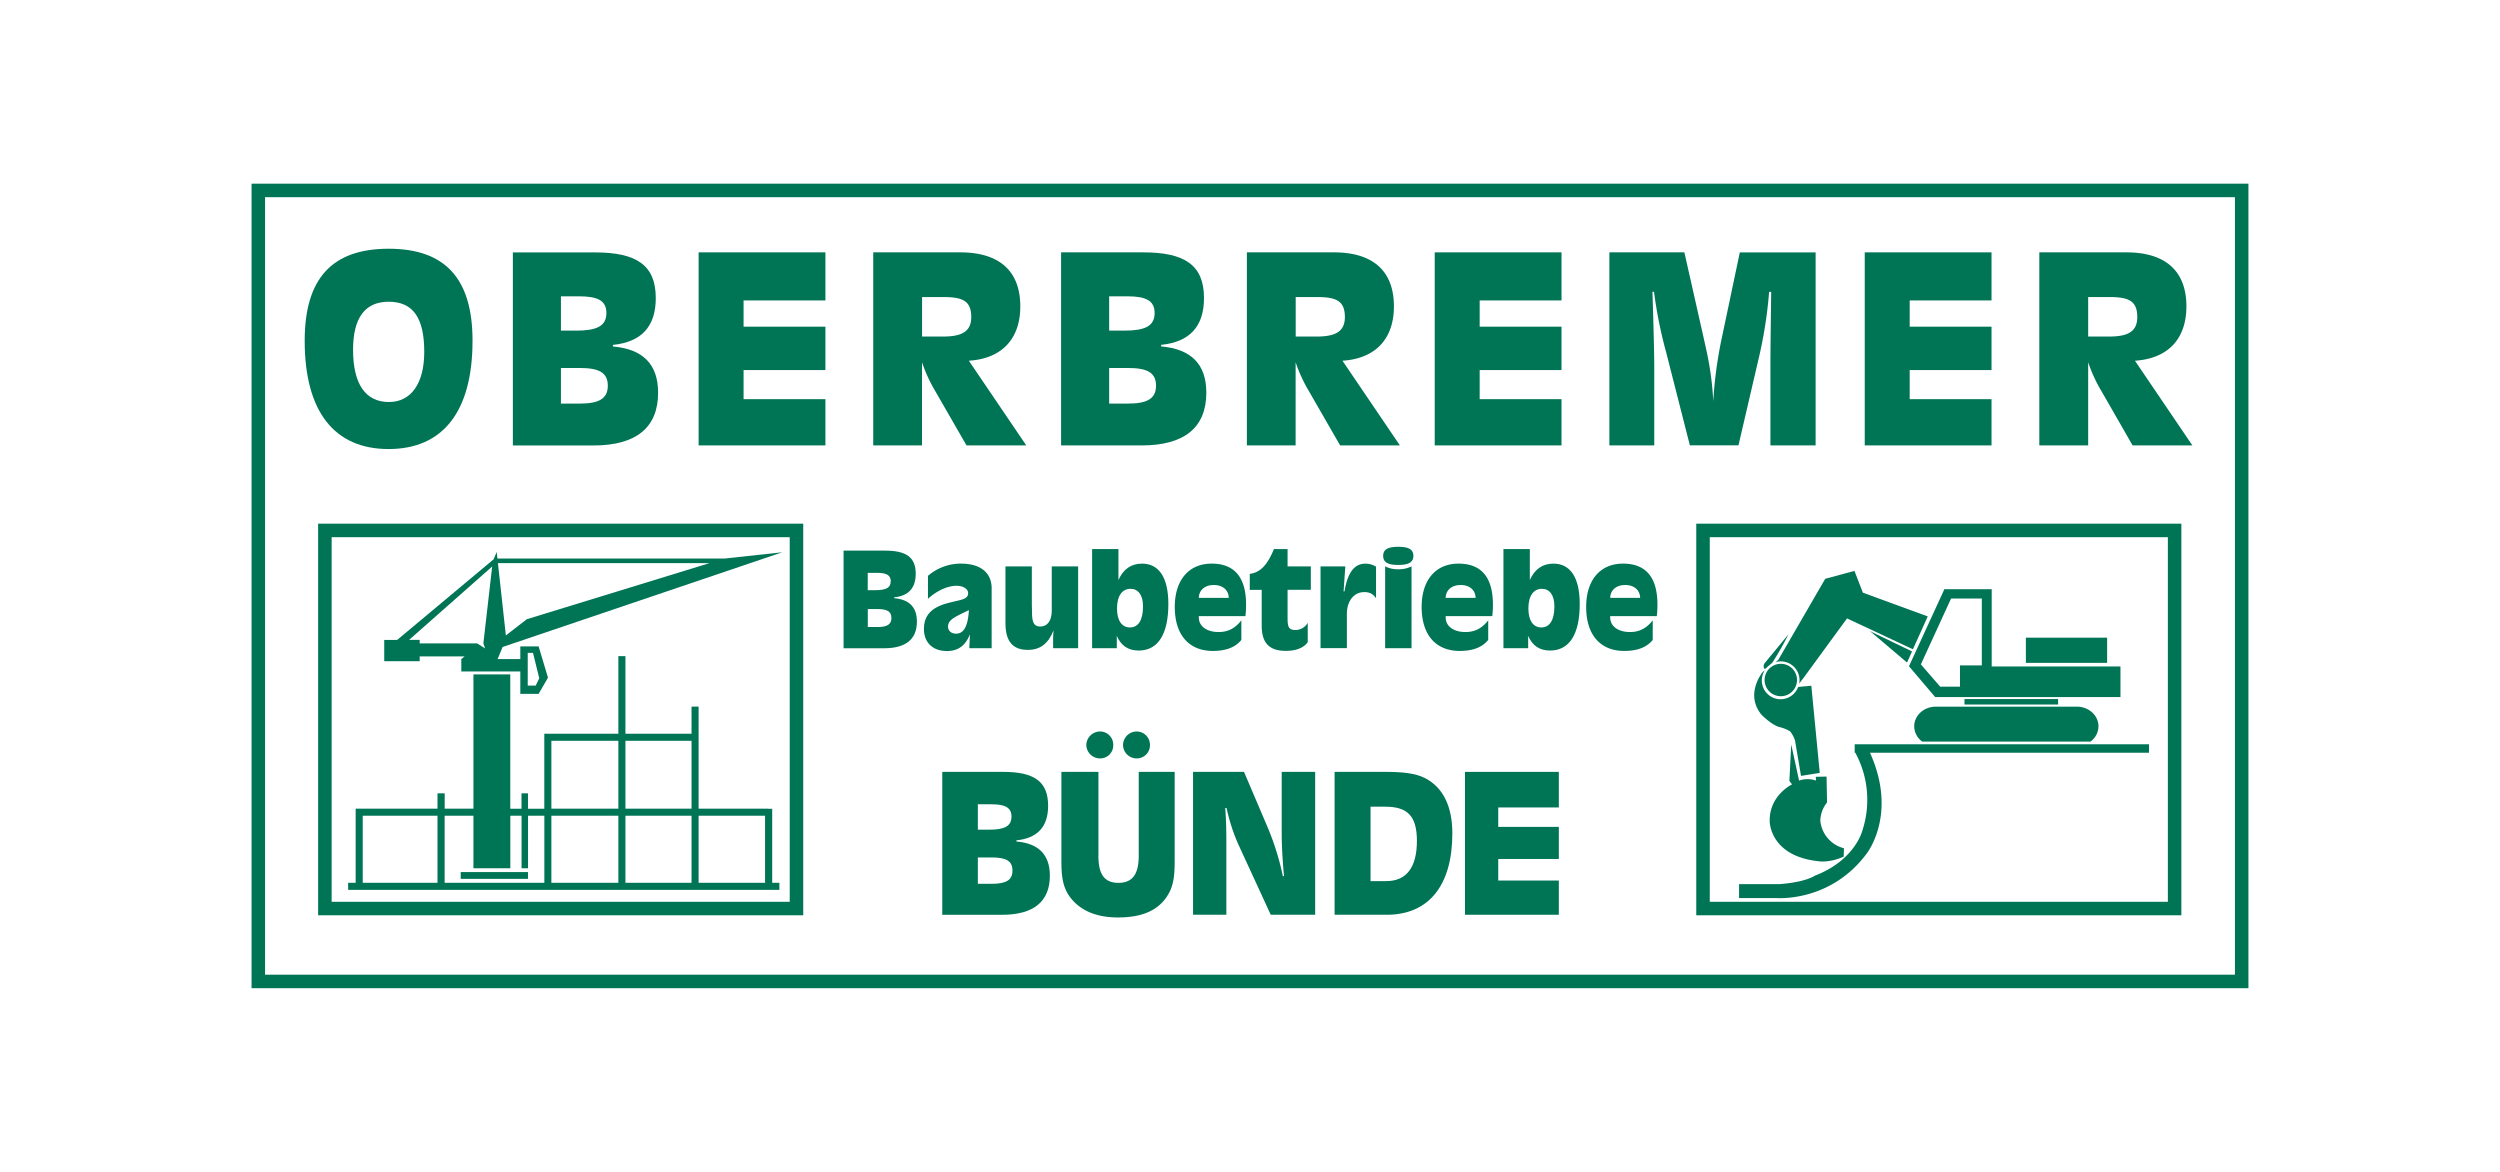 <svg id="Ebene_1" data-name="Ebene 1" xmlns="http://www.w3.org/2000/svg" viewBox="0 0 1600 750"><defs><style>.cls-1{fill:#007556;}</style></defs><title>logo-oberbremer</title><path class="cls-1" d="M489.64,565H447.11V522.07h42.53V565Zm-47.06-47.45h-42.3V474.12h42.3v43.42Zm0,47.45h-42.3V522.07h42.3V565Zm-46.83-47.45H352.88V474.12h42.87v43.42Zm0,47.45H352.88V522.07h42.87V565Zm-47.4,0H284.57V522.07H303v33.61h23.61V522.07h7.18v33.61h4.15V522.07h10.44V565ZM280,565H232.15V522.07H280V565Zm214.13-47.38h-2.49v-.07H447.11V452.21h-4.53v17.37h-42.3V419.92h-4.53v49.66h-47.4v48H337.91v-9.83h-4.15v9.83h-7.18V431.61H303v85.93h-18.4v-9.81H280v9.81H227.62V565h-4.81v4.53h276V565h-4.6V517.61ZM315,362.52l-5.65,49.26,1.12,3.22-5.08-3.22H268.6v-2.26h-6.78l53.22-47Zm139-2.1L337.15,396.3l-13.4,10.38-5.07-46.26ZM337.72,417.83h3.4l4,16.24-2.27,4.72h-5.1v-21Zm-69.12,2.26h28.76l-2.13,1.7v7.93H333v14.36h11.71l6-10.39-6-20H333v8.12H318.47l3.2-7.74,179-60.62-36.82,4H318.35l-.46-4.16-2,4.69-61.71,51.59h-8.27v13.59H268.6v-3Zm26.26,142.39h43.05v-4.35H294.86v4.35"/><path class="cls-1" d="M1136.3,423.77a12,12,0,0,1,15.39,11.48,11.93,11.93,0,0,1-.23,2.32l2.09-2.85,0,.13,28.54-39.07,42.18,19.74,9.49-21-41.52-15.21-5.39-13.95-18.71,5.07-30.11,52-1.76,1.36Zm-3.72,101.52s-.35,22.42,31,25.87c0,0,6.9,1.38,16.38-2.93l.18-5.35A20.17,20.17,0,0,1,1165,525.29a19.53,19.53,0,0,1,4.31-11.73L1169,497l-6.9.17.17,2.41a16.44,16.44,0,0,0-10.87,0l-5-23.11-1.2,23.28,1.72,2.25s-14.49,6.9-14.31,23.28Zm64.16-121.44h0l23.21,19.71.57.42,3.2-7.08-25.6-12.31-1.34-.75Zm-58.36,61.35a25,25,0,0,1,7.29,2.86,18.47,18.47,0,0,1,3.17,6l3.8,22.51,12-1.91-5.39-55.79-5,.44h0l-3.1.36-.31-.06a12,12,0,1,1-21.39-10.56l-1.23.95s-11.72,13.94-1,27.26c0,0,5.71,6,11.1,7.92Zm237,11.13H1187v5.42h.41a63.15,63.15,0,0,1,4.67,49.29s-4.32,19.32-30.75,29.48c0,0-5.59,4.07-22.62,5.34H1113v8.89h23.64s34.3,3.06,57.69-28c0,0,20.53-25,2.46-65h178.57v-5.42Zm-150.28-11.49a12.16,12.16,0,0,0,5.14,9.78h107.63a12.15,12.15,0,0,0,5.15-9.78c0-6.95-6.2-12.58-13.84-12.58h-90.25c-7.64,0-13.83,5.63-13.83,12.58Zm-85.38-40a10.37,10.37,0,1,0,10.37,10.37,10.37,10.37,0,0,0-10.37-10.37Zm-8.87,2.2,3.37-2.83A182.07,182.07,0,0,0,1144.59,406l-15.44,18.73a3.91,3.91,0,0,0-.26,2.75c.44,1.42,1.95-.36,1.95-.36Zm117.85-44h19.66v42.8H1254.4v13.63h-12.68l-12.36-14.27,19.33-42.16Zm-10.13,63.09H1357.1V426.53h-82.41V377.08h-30.43v.32l-22.51,49,16.81,19.79Zm18.69,1.26v3.49h59.91v-3.49Zm91.3-39.3h-52v16.16h52V408.15"/><path class="cls-1" d="M248.91,257.29c14.13,0,22.61-11.8,22.61-32.09,0-21.78-7.15-32.09-22.78-32.09-15.13,0-22.78,10.31-22.78,30.76,0,21.95,8,33.42,22.95,33.42ZM195,218.05c0-39.74,17.46-58.86,53.71-58.86s53.71,19.12,53.71,58.86c0,45.56-19.12,69.34-53.71,69.34S195,263.61,195,218.05"/><path class="cls-1" d="M359,258.29h12c12.14,0,18-3,18-11.47s-5.82-11.31-18-11.31H359v22.78Zm29.1-58c0-8-5.82-10.64-17.29-10.64H359v21.95h9.48c13.14,0,19.62-2.66,19.62-11.31Zm-59.86-38.75h52.55c26.6,0,38.91,8.15,38.91,29.27q0,27.19-27.44,29.93v1c19.29,1.66,28.93,11.47,28.93,29.6,0,22.28-14,33.76-41.4,33.76H328.23V161.51"/><polyline class="cls-1" points="447.12 161.51 528.27 161.51 528.27 192.28 475.89 192.28 475.89 209.07 528.27 209.07 528.27 236.84 475.89 236.84 475.89 255.47 528.27 255.47 528.27 285.06 447.12 285.06 447.12 161.51"/><path class="cls-1" d="M590.13,215.39H603.6c12.14,0,18-3.32,18-12.47,0-10.48-5.65-12.81-18-12.81H590.13v25.28Zm-31.26-53.88h55.71c25.11,0,38.41,12,38.41,34.59,0,20.79-11.81,33.43-32.93,34.76l36.76,54.21H618.57l-20-34.76a94.73,94.73,0,0,1-8.48-18.46v53.22H558.87V161.51"/><path class="cls-1" d="M709.86,258.29h12c12.14,0,18-3,18-11.47s-5.83-11.31-18-11.31h-12v22.78Zm29.1-58c0-8-5.82-10.64-17.29-10.64H709.86v21.95h9.48c13.14,0,19.62-2.66,19.62-11.31ZM679.1,161.51h52.54c26.61,0,38.92,8.15,38.92,29.27q0,27.19-27.44,29.93v1c19.29,1.66,28.93,11.47,28.93,29.6,0,22.28-14,33.76-41.4,33.76H679.1V161.51"/><path class="cls-1" d="M829.25,215.39h13.47c12.14,0,18-3.32,18-12.47,0-10.48-5.65-12.81-18-12.81H829.25v25.28ZM798,161.51H853.7c25.11,0,38.41,12,38.41,34.59,0,20.79-11.81,33.43-32.93,34.76l36.76,54.21H857.69l-20-34.76a94.64,94.64,0,0,1-8.49-18.46v53.22H798V161.51"/><polyline class="cls-1" points="918.22 161.51 999.37 161.51 999.37 192.28 946.99 192.28 946.99 209.07 999.37 209.07 999.37 236.84 946.99 236.84 946.99 255.47 999.37 255.47 999.37 285.06 918.22 285.06 918.22 161.51"/><path class="cls-1" d="M1058.73,234.68v50.39H1030V161.51h48l12,53.22c1.83,8.48,5.48,22,6.48,42.07a273,273,0,0,1,5-38.25l12-57H1162V285.07h-28.93V232.85c0-6.48.16-21.62.5-46.06h-1.33a283,283,0,0,1-6.83,43.24l-12.79,55h-31.1l-15.13-59.37a284.55,284.55,0,0,1-7.82-38.91h-1c.83,26.11,1.16,42.07,1.16,47.89"/><polyline class="cls-1" points="1193.43 161.51 1274.58 161.51 1274.58 192.28 1222.2 192.28 1222.2 209.07 1274.58 209.07 1274.58 236.84 1222.2 236.84 1222.2 255.47 1274.58 255.47 1274.58 285.06 1193.43 285.06 1193.43 161.51"/><path class="cls-1" d="M1336.43,215.39h13.48c12.14,0,17.95-3.32,17.95-12.47,0-10.48-5.65-12.81-17.95-12.81h-13.48v25.28Zm-31.26-53.88h55.71c25.11,0,38.42,12,38.42,34.59,0,20.79-11.81,33.43-32.93,34.76l36.75,54.21h-38.25l-19.95-34.76a94.64,94.64,0,0,1-8.49-18.46v53.22h-31.26V161.51"/><path class="cls-1" d="M625.82,565.63h8.87c9,0,13.29-2.21,13.29-8.49s-4.31-8.37-13.29-8.37h-8.87v16.86Zm21.54-43c0-5.91-4.3-7.88-12.8-7.88h-8.74v16.25h7c9.73,0,14.52-2,14.52-8.37ZM603.05,494H642c19.69,0,28.8,6,28.8,21.66q0,20.13-20.31,22.16v.73c14.28,1.23,21.42,8.49,21.42,21.92,0,16.49-10.34,25-30.65,25H603.05V494"/><path class="cls-1" d="M727.37,468.15a8.54,8.54,0,0,1,8.61,8.5,8.44,8.44,0,0,1-8.61,8.73,8.66,8.66,0,0,1-8.62-8.73,8.78,8.78,0,0,1,8.62-8.5Zm-23.39,0a8.43,8.43,0,0,1,8.49,8.5,8.34,8.34,0,0,1-8.49,8.73,8.77,8.77,0,0,1-8.74-8.73,8.89,8.89,0,0,1,8.74-8.5Zm-1,79.51c0,11.7,3.7,17.36,12.81,17.36s13-5.66,13-17.36V494h23v56.86c0,8.37-.49,14.9-3.69,20.8-5.91,10.71-16.62,15.51-32.62,15.51-13.29,0-23.38-4.06-29.91-12.06-5.41-6.65-6.28-14-6.28-24.25V494H703v53.66"/><path class="cls-1" d="M763.55,494h32.62l15.26,35.82a170.43,170.43,0,0,1,9.6,30.89h.74c-1-10.71-1.48-19.82-1.48-27.57V494h21.42v91.45H813.27l-20.79-45.17A118.62,118.62,0,0,1,785,517.14h-.86c.61,7.63.73,15,.73,22.28v46H763.55V494"/><path class="cls-1" d="M877.15,563.91h10.09c12.93,0,19.58-8.86,19.58-25.73,0-16.24-6.28-21.9-20.31-21.9h-9.36v47.63Zm9-69.91c11.2,0,19.57.74,26,4.06,11.32,5.91,17.35,17.85,17.35,35.32,0,33.36-15.14,52.07-42,52.07H854.14V494h32"/><polyline class="cls-1" points="937.58 494 997.65 494 997.65 516.77 958.88 516.77 958.88 529.2 997.65 529.2 997.65 549.75 958.88 549.75 958.88 563.54 997.65 563.54 997.65 585.45 937.58 585.45 937.58 494"/><path class="cls-1" d="M555.39,401.3h6.05c6.13,0,9.07-1.5,9.07-5.79s-2.94-5.72-9.07-5.72h-6.05V401.3ZM570.09,372c0-4-2.94-5.38-8.74-5.38h-6v11.09h4.79c6.64,0,9.91-1.34,9.91-5.71ZM539.84,352.4H566.4c13.44,0,19.66,4.11,19.66,14.79q0,13.74-13.86,15.12v.51c9.74.84,14.62,5.8,14.62,15,0,11.26-7.06,17.06-20.93,17.06h-26V352.4"/><path class="cls-1" d="M606.74,401c0,2.61,1.92,4.54,5.2,4.54,5,0,7.57-5,8.16-15.05-8.75,4.21-13.36,6.06-13.36,10.51Zm14,5c-2.86,7.22-7.57,10.67-14.71,10.67-9.08,0-14.71-5.46-14.71-14.12,0-8.48,4.63-13.53,14.29-16.3,8.57-2.44,14-2.27,14-6.64,0-2.52-2.85-4.71-7.56-4.71-5.29,0-12.27,2.95-18.15,8.32V368.53a32.13,32.13,0,0,1,21.17-7.81c12.44,0,19.59,5.8,19.59,15.88v38.24H620.35l.42-8.91"/><path class="cls-1" d="M660.43,388.62c0,7.81.08,12.35,5.38,12.35,4.45,0,7.31-3.53,7.31-10.25V362.48H690v52.36h-16v-6.73l.25-4.62c-3.36,8.49-8.57,12.44-16.47,12.44-9.75,0-14.29-5.63-14.29-17.14V362.48h16.89v26.14"/><path class="cls-1" d="M723.54,376.85c-5.29,0-8.65,4.37-8.65,12.61,0,7.82,3.19,12.1,8.24,12.1,5.38,0,8.4-4.62,8.4-13.53,0-7.23-3.11-11.18-8-11.18Zm-24.62-25.46h16.89v19.83c3.11-7,8.15-10.5,15.13-10.5,10.76,0,16.81,8.9,16.81,25.79,0,19.59-6.73,29.84-19,29.84-6.64,0-11.35-3.11-14-9.41v7.9h-15.8V351.39"/><path class="cls-1" d="M786.4,382.65c-.08-5-3.86-8.24-9.58-8.24s-9.49,3.28-9.58,8.24Zm-19.16,12.52c0,5.46,4.88,9.33,12.69,9.33,6.05,0,10.59-2.44,14.54-7.48v12.52c-3.86,4.79-9.92,7.06-18.24,7.06-15.2,0-24.37-10.17-24.37-28.15,0-17.06,8.83-27.73,23.62-27.73,14.62,0,22,8.82,22,26.22a57.91,57.91,0,0,1-.42,7.39H767.24v.84"/><path class="cls-1" d="M807.58,377.52h-7.73V367.27c6.89-.84,11.43-6,15.46-15.88h8.74v11.09h14.88v15H824.05v17.57c0,5.63.34,8.15,5,8.15a9,9,0,0,0,7.9-4.62v12.43c-2.52,3.53-7.31,5.55-14,5.55-10.76,0-15.46-5.21-15.46-16.13v-23"/><path class="cls-1" d="M845.14,362.48H861l-1.1,16h.59c1.94-11.85,6.22-17.73,13.28-17.73a12.61,12.61,0,0,1,6.89,1.93V382.9c-1.93-2.86-4-3.95-7.56-3.95-6.64,0-11.1,5.8-11.1,13.87v22H845.14V362.48"/><path class="cls-1" d="M886.49,362.48a17.72,17.72,0,0,0,8.41,1.85,18,18,0,0,0,8.48-1.85v52.36H886.49V362.48Zm8.41-.92c-6.65,0-9.67-1.68-9.67-5.8s3-5.8,9.67-5.8,9.66,1.68,9.66,5.8-3.11,5.8-9.66,5.8"/><path class="cls-1" d="M944.39,382.65c-.08-5-3.86-8.24-9.58-8.24s-9.5,3.28-9.58,8.24Zm-19.16,12.52c0,5.46,4.88,9.33,12.69,9.33,6.05,0,10.59-2.44,14.54-7.48v12.52c-3.87,4.79-9.92,7.06-18.24,7.06-15.21,0-24.37-10.17-24.37-28.15,0-17.06,8.83-27.73,23.62-27.73,14.62,0,22,8.82,22,26.22a57.91,57.91,0,0,1-.42,7.39H925.23v.84"/><path class="cls-1" d="M986.83,376.85c-5.3,0-8.66,4.37-8.66,12.61,0,7.82,3.19,12.1,8.24,12.1,5.38,0,8.4-4.62,8.4-13.53,0-7.23-3.11-11.18-8-11.18ZM962.2,351.39h16.89v19.83c3.12-7,8.16-10.5,15.13-10.5,10.76,0,16.81,8.9,16.81,25.79,0,19.59-6.72,29.84-19,29.84-6.64,0-11.35-3.11-14-9.41v7.9H962.2V351.39"/><path class="cls-1" d="M1049.69,382.65c-.09-5-3.87-8.24-9.58-8.24s-9.5,3.28-9.58,8.24Zm-19.16,12.52c0,5.46,4.87,9.33,12.69,9.33,6,0,10.59-2.44,14.53-7.48v12.52c-3.86,4.79-9.91,7.06-18.23,7.06-15.21,0-24.37-10.17-24.37-28.15,0-17.06,8.82-27.73,23.61-27.73,14.63,0,22,8.82,22,26.22a57.91,57.91,0,0,1-.42,7.39h-29.83v.84"/><path class="cls-1" d="M505.42,343.8V577.15H212.25V343.8Zm4.32-8.65H203.6V585.79H514.07V335.15h-4.33"/><path class="cls-1" d="M1387.43,343.8V577.15H1094.25V343.8Zm4.32-8.65H1085.61V585.79h310.46V335.15h-4.32"/><path class="cls-1" d="M1430.36,126.2V623.8H169.63V126.2Zm4.32-8.65H161v514.9H1439V117.55h-4.32"/></svg>